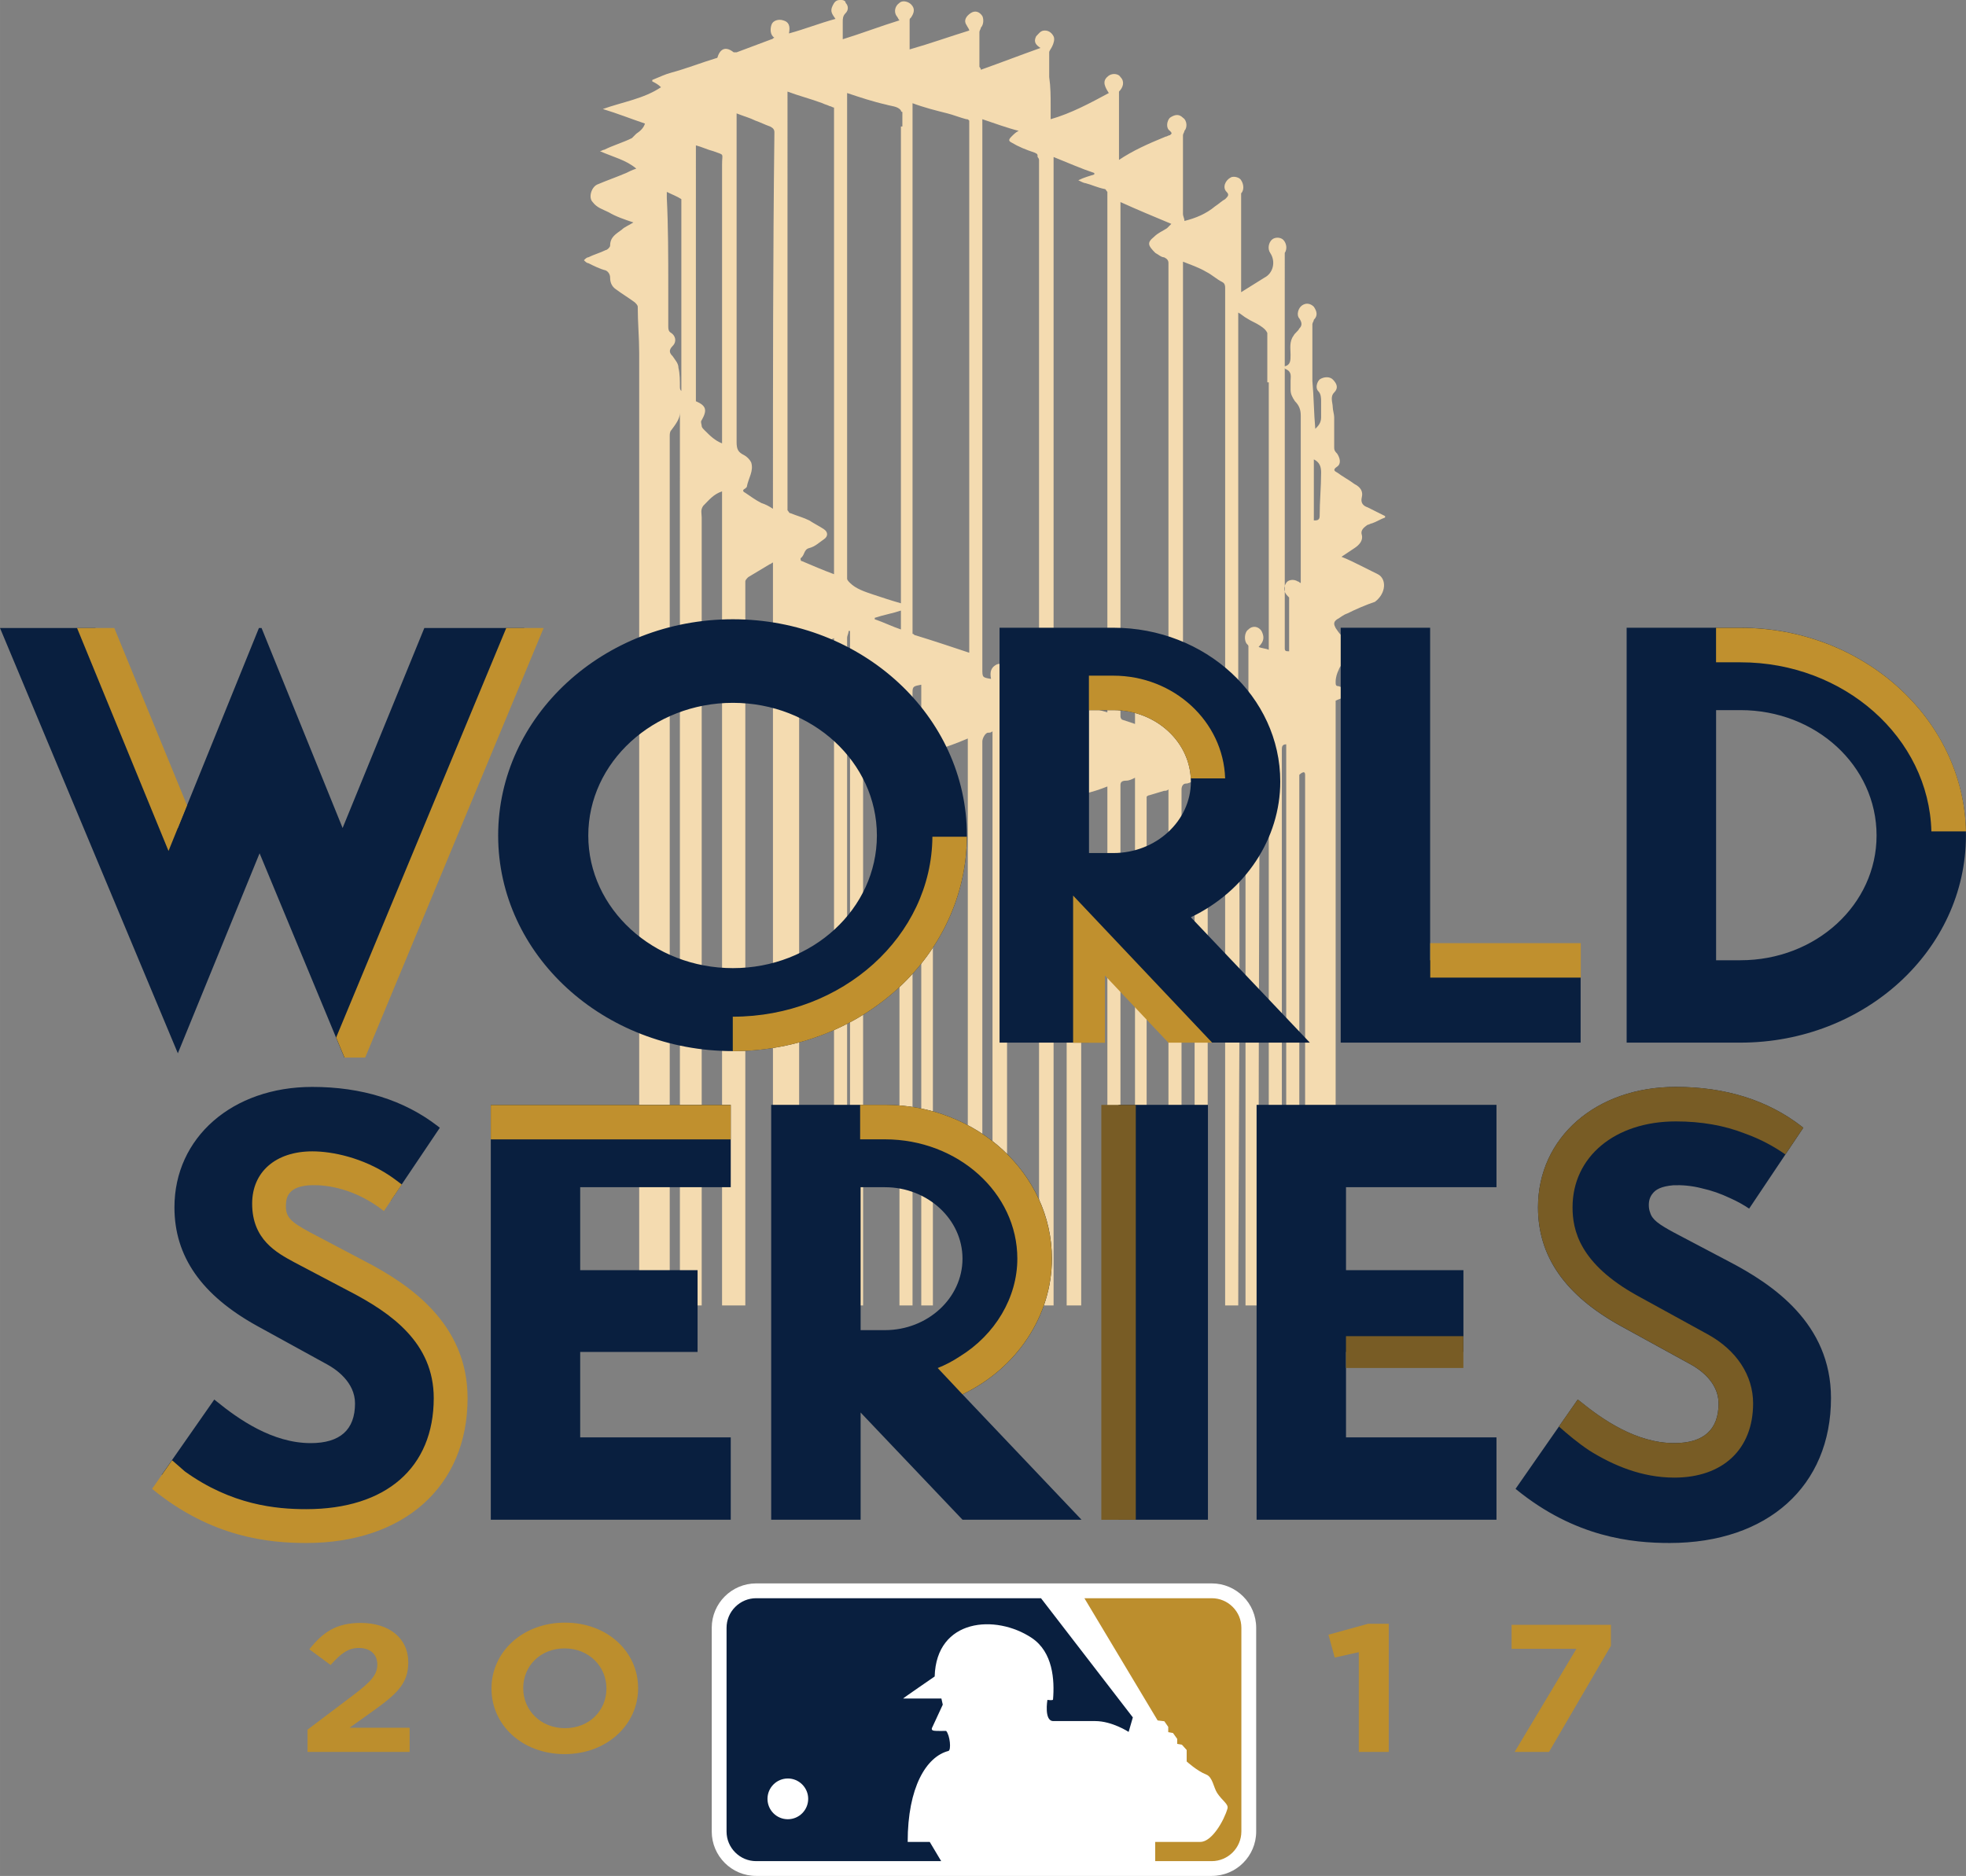 <?xml version="1.0" encoding="UTF-8" standalone="no"?>
<svg
   xmlns:dc="http://purl.org/dc/elements/1.1/"
   xmlns:cc="http://creativecommons.org/ns#"
   xmlns:rdf="http://www.w3.org/1999/02/22-rdf-syntax-ns#"
   xmlns:svg="http://www.w3.org/2000/svg"
   xmlns="http://www.w3.org/2000/svg"
   xmlns:sodipodi="http://sodipodi.sourceforge.net/DTD/sodipodi-0.dtd"
   xmlns:inkscape="http://www.inkscape.org/namespaces/inkscape"
   xml:space="preserve"
   height="440.922"
   viewBox="0 0 462.005 440.924"
   width="462.007"
   version="1.1"
   id="svg23546"
   sodipodi:docname="World_Series_2017.svg"
   inkscape:version="1.0.2-2 (e86c870879, 2021-01-15)"><rect x="0" y="0" width="462.005" height="440.924" fill="#808080" stroke="none"/><sodipodi:namedview
     pagecolor="#ffffff"
     bordercolor="#666666"
     borderopacity="1"
     objecttolerance="10"
     gridtolerance="10"
     guidetolerance="10"
     inkscape:pageopacity="0"
     inkscape:pageshadow="2"
     inkscape:window-width="1366"
     inkscape:window-height="705"
     id="namedview23548"
     showgrid="false"
     inkscape:zoom="1"
     inkscape:cx="268.94735"
     inkscape:cy="220.91663"
     inkscape:window-x="-8"
     inkscape:window-y="-8"
     inkscape:window-maximized="1"
     inkscape:current-layer="layer3"
     inkscape:document-rotation="0"
     inkscape:snap-bbox="false"
     inkscape:bbox-paths="false"
     inkscape:bbox-nodes="true"
     inkscape:snap-nodes="true" /><defs
     id="defs23502"><linearGradient
       id="o"
       gradientUnits="userSpaceOnUse"
       gradientTransform="matrix(0,307.518,-307.518,0,210.22,-20.02)"><stop
         stop-color="#f4dbb0"
         offset="0"
         id="stop23299" /><stop
         stop-color="#f4dbb0"
         offset=".041"
         id="stop23301" /><stop
         stop-color="#e0c475"
         offset=".101"
         id="stop23303" /><stop
         stop-color="#c1902e"
         offset=".262"
         id="stop23305" /><stop
         stop-color="#c1902e"
         offset=".293"
         id="stop23307" /><stop
         stop-color="#fff"
         offset=".673"
         id="stop23309" /><stop
         stop-color="#fff"
         offset=".901"
         id="stop23311"
         style="stop-opacity:0" /><stop
         stop-color="#fff"
         offset="1"
         id="stop23313"
         style="stop-opacity:0" /></linearGradient><linearGradient
       id="n"
       gradientUnits="userSpaceOnUse"
       gradientTransform="matrix(13.592,-20,-20,-13.592,222.32,159.23)"><stop
         stop-color="#c0902e"
         offset="0"
         id="stop23316" /><stop
         stop-color="#c0902e"
         offset=".476"
         id="stop23318" /><stop
         stop-color="#9c7a28"
         offset=".995"
         id="stop23320" /><stop
         stop-color="#9c7a28"
         offset="1"
         id="stop23322" /></linearGradient><linearGradient
       id="m"
       gradientUnits="userSpaceOnUse"
       gradientTransform="matrix(0,186.065,-186.065,0,241.876,206.957)"
       x1="0.41"
       y1="-1.0092593e-11"><stop
         stop-color="#785c25"
         offset="0"
         id="stop23325" /><stop
         stop-color="#785c25"
         offset=".004"
         id="stop23327" /><stop
         stop-color="#c0902e"
         offset=".196"
         id="stop23329" /><stop
         stop-color="#c0902e"
         offset=".306"
         id="stop23331" /><stop
         stop-color="#9b782c"
         offset=".345"
         id="stop23333" /><stop
         stop-color="#e0c375"
         offset=".655"
         id="stop23335" /><stop
         stop-color="#e0c375"
         offset=".657"
         id="stop23337" /><stop
         stop-color="#e0c375"
         offset=".752"
         id="stop23339" /><stop
         stop-color="#c0902e"
         offset=".901"
         id="stop23341" /><stop
         stop-color="#c0902e"
         offset="1"
         id="stop23343" /></linearGradient><linearGradient
       id="l"
       gradientUnits="userSpaceOnUse"
       gradientTransform="matrix(35.378,0,0,35.378,315.11,205.673)"
       x1="2.069"
       y1="5.6745719e-12"><stop
         stop-color="#c0902e"
         offset="0"
         id="stop23346" /><stop
         stop-color="#c0902e"
         offset=".248"
         id="stop23348" /><stop
         stop-color="#e0c375"
         offset=".647"
         id="stop23350" /><stop
         stop-color="#e0c375"
         offset="1"
         id="stop23352" /></linearGradient><linearGradient
       id="k"
       gradientUnits="userSpaceOnUse"
       gradientTransform="matrix(101.023,11.08,-11.08,101.023,280.632,294.608)"
       x1="0.482"
       y1="0.024"><stop
         stop-color="#785c25"
         offset="0"
         id="stop23355" /><stop
         stop-color="#785c25"
         offset=".004"
         id="stop23357" /><stop
         stop-color="#c0902e"
         offset=".196"
         id="stop23359" /><stop
         stop-color="#c0902e"
         offset=".306"
         id="stop23361" /><stop
         stop-color="#9b782c"
         offset=".345"
         id="stop23363" /><stop
         stop-color="#f3dab0"
         offset=".567"
         id="stop23365" /><stop
         stop-color="#f3dab0"
         offset=".568"
         id="stop23367" /><stop
         stop-color="#f3dab0"
         offset=".598"
         id="stop23369" /><stop
         stop-color="#e0c375"
         offset=".712"
         id="stop23371" /><stop
         stop-color="#e0c375"
         offset=".823"
         id="stop23373" /><stop
         stop-color="#c0902e"
         offset="1"
         id="stop23375" /></linearGradient><linearGradient
       id="j"
       gradientUnits="userSpaceOnUse"
       gradientTransform="matrix(32.684,0,0,32.684,231.181,207.727)"
       x1="2.077"
       y1="-3.7125858e-13"><stop
         stop-color="#c0902e"
         offset="0"
         id="stop23378" /><stop
         stop-color="#c0902e"
         offset=".074"
         id="stop23380" /><stop
         stop-color="#e0c375"
         offset=".256"
         id="stop23382" /><stop
         stop-color="#e0c375"
         offset=".416"
         id="stop23384" /><stop
         stop-color="#e0c375"
         offset=".456"
         id="stop23386" /><stop
         stop-color="#f3dab0"
         offset=".955"
         id="stop23388" /><stop
         stop-color="#f3dab0"
         offset="1"
         id="stop23390" /></linearGradient><linearGradient
       id="i"
       gradientUnits="userSpaceOnUse"
       gradientTransform="matrix(55.012,0,0,55.012,151.23,201.823)"><stop
         stop-color="#c0902e"
         offset="0"
         id="stop23393" /><stop
         stop-color="#c0902e"
         offset=".325"
         id="stop23395" /><stop
         stop-color="#e0c375"
         offset=".684"
         id="stop23397" /><stop
         stop-color="#e0c375"
         offset="1"
         id="stop23399" /></linearGradient><linearGradient
       id="h"
       gradientUnits="userSpaceOnUse"
       gradientTransform="matrix(58.738,0,0,58.738,382.271,151.432)"
       x1="1.366"
       y1="-1.558309e-12"><stop
         stop-color="#c0902e"
         offset="0"
         id="stop23402"
         style="stop-color:#c0902e;stop-opacity:1" /><stop
         stop-color="#c0902e"
         offset=".074"
         id="stop23404" /><stop
         stop-color="#e0c375"
         offset=".256"
         id="stop23406" /><stop
         stop-color="#e0c375"
         offset=".416"
         id="stop23408" /><stop
         stop-color="#c0902e"
         offset=".884"
         id="stop23410" /><stop
         stop-color="#c0902e"
         offset=".891"
         id="stop23412" /><stop
         stop-color="#9c7a28"
         offset=".995"
         id="stop23414" /><stop
         stop-color="#9c7a28"
         offset="1"
         id="stop23416" /></linearGradient><linearGradient
       id="g"
       gradientUnits="userSpaceOnUse"
       gradientTransform="matrix(0,31.231,-31.231,0,51.815,261.84)"><stop
         stop-color="#c0902e"
         offset="0"
         id="stop23419" /><stop
         stop-color="#c0902e"
         offset=".476"
         id="stop23421" /><stop
         stop-color="#9c7a28"
         offset=".995"
         id="stop23423" /><stop
         stop-color="#9c7a28"
         offset="1"
         id="stop23425" /></linearGradient><linearGradient
       id="f"
       gradientUnits="userSpaceOnUse"
       gradientTransform="matrix(56.389,0,0,56.389,94.336,243.702)"
       x1="0.175"
       y1="-1.9468871e-12"><stop
         stop-color="#c0902e"
         offset="0"
         id="stop23428"
         style="stop-color:#c0902e;stop-opacity:1" /><stop
         stop-color="#c0902e"
         offset=".248"
         id="stop23430" /><stop
         stop-color="#e0c375"
         offset=".647"
         id="stop23432" /><stop
         stop-color="#e0c375"
         offset="1"
         id="stop23434" /></linearGradient><linearGradient
       id="e"
       gradientUnits="userSpaceOnUse"
       gradientTransform="matrix(32.226,0,0,32.226,234.689,150.833)"
       x1="2.479"
       y1="2.0685675e-12"><stop
         stop-color="#c0902e"
         offset="0"
         id="stop23437" /><stop
         stop-color="#c0902e"
         offset=".476"
         id="stop23439" /><stop
         stop-color="#9c7a28"
         offset=".995"
         id="stop23441" /><stop
         stop-color="#9c7a28"
         offset="1"
         id="stop23443" /></linearGradient><linearGradient
       id="d"
       gradientUnits="userSpaceOnUse"
       gradientTransform="matrix(45.053,0,0,45.053,181.132,273.689)"
       x1="1.226"
       y1="1.2544632e-11"><stop
         stop-color="#c0902e"
         offset="0"
         id="stop23446" /><stop
         stop-color="#c0902e"
         offset=".074"
         id="stop23448" /><stop
         stop-color="#e0c375"
         offset=".256"
         id="stop23450" /><stop
         stop-color="#e0c375"
         offset=".416"
         id="stop23452" /><stop
         stop-color="#c0902e"
         offset=".987"
         id="stop23454" /><stop
         stop-color="#c0902e"
         offset=".995"
         id="stop23456" /><stop
         stop-color="#c0902e"
         offset="1"
         id="stop23458" /></linearGradient><linearGradient
       id="c"
       gradientUnits="userSpaceOnUse"
       gradientTransform="matrix(-45.678,79.113,-79.113,-45.678,392.837,238.783)"
       x1="1.081"
       y1="0.001"><stop
         stop-color="#785c25"
         offset="0"
         id="stop23461" /><stop
         stop-color="#785c25"
         offset=".004"
         id="stop23463" /><stop
         stop-color="#c0902e"
         offset=".196"
         id="stop23465" /><stop
         stop-color="#c0902e"
         offset=".306"
         id="stop23467" /><stop
         stop-color="#9b782c"
         offset=".345"
         id="stop23469" /><stop
         stop-color="#f3dab0"
         offset=".567"
         id="stop23471" /><stop
         stop-color="#f3dab0"
         offset=".568"
         id="stop23473" /><stop
         stop-color="#f3dab0"
         offset=".598"
         id="stop23475" /><stop
         stop-color="#e0c375"
         offset=".712"
         id="stop23477" /><stop
         stop-color="#e0c375"
         offset=".823"
         id="stop23479" /><stop
         stop-color="#c0902e"
         offset="1"
         id="stop23481" /></linearGradient><linearGradient
       id="b"
       gradientUnits="userSpaceOnUse"
       gradientTransform="matrix(25.841,0,0,25.841,-2.897,153.784)"
       x1="1.838"
       y1="-1.2576606e-12"><stop
         stop-color="#c0902e"
         offset="0"
         id="stop23484" /><stop
         stop-color="#c0902e"
         offset=".325"
         id="stop23486" /><stop
         stop-color="#e0c375"
         offset=".684"
         id="stop23488" /><stop
         stop-color="#e0c375"
         offset="1"
         id="stop23490" /></linearGradient><linearGradient
       id="a"
       gradientUnits="userSpaceOnUse"
       gradientTransform="matrix(0,105.823,-105.823,0,82.359,131.54)"
       x1="0.988"
       y1="3.3073544e-13"><stop
         stop-color="#c0902e"
         offset="0"
         id="stop23493" /><stop
         stop-color="#c0902e"
         offset=".476"
         id="stop23495" /><stop
         stop-color="#9c7a28"
         offset=".995"
         id="stop23497" /><stop
         stop-color="#9c7a28"
         offset="1"
         id="stop23499" /></linearGradient></defs><g
     inkscape:groupmode="layer"
     id="layer3"
     inkscape:label="Layer 1"
     transform="translate(20.998,20.042)"><g
       id="g16014"><path
         id="path15423"
         style="fill:#f4dbb0;fill-opacity:1;stroke:none;stroke-width:3.417"
         d="m 159.775,129.842 v 176.996 h 5.125 V 121.643 c 0,-1.025 -0.342,-1.709 0.342,-2.734 1.367,-1.367 2.391,-2.733 4.441,-3.416 v 191.346 h 5.467 V 161.961 136.676 c 0,-0.342 0.342,-0.684 0.684,-1.025 1.708,-1.025 3.419,-2.049 5.127,-3.074 0.342,0 0.34,-0.342 0.682,-0.342 v 1.367 173.236 h 6.15 V 153.76 c 0.683,-0.342 1.026,-0.682 1.367,-1.023 2.392,-0.683 4.442,-1.709 6.834,-2.734 v 1.709 154.785 0.342 h 3.076 V 161.961 150.002 c 0,-0.683 0.342,-1.026 0.342,-1.709 h 0.342 v 0.684 4.443 153.418 h 3.074 V 165.721 c 2.734,-1.025 5.468,-2.051 8.543,-3.076 v 144.193 h 3.074 V 162.645 c 0,-1.367 0.342,-1.367 2.051,-1.709 v 145.902 h 2.732 v -129.5 c 0,-0.342 2e-4,-0.684 0.684,-1.025 2.392,-0.683 5.126,-1.709 7.518,-2.734 v 133.26 h 3.418 V 174.262 c 0,-0.683 0.682,-2.049 1.365,-2.049 0.342,0 0.684,-10e-5 1.025,-0.342 v 134.967 h 3.418 v -124.375 c 2.392,-0.683 5.124,-1.709 7.516,-2.393 v 2.051 124.717 h 3.418 v -126.768 -1.025 c 1.025,-0.342 2.049,-0.682 3.074,-1.023 v 128.816 h 3.418 V 186.904 c 0,0 0.342,-0.342 0.684,-0.342 1.708,-0.342 3.758,-1.024 5.467,-1.707 v 121.982 h 3.074 V 184.514 c 0,-0.683 0.342,-1.025 1.367,-1.025 0.683,0 1.367,-0.342 2.051,-0.684 v 124.033 h 2.732 v -119.592 c 0.342,-0.342 0.684,-0.342 0.684,-0.342 1.025,-0.342 2.393,-0.684 3.418,-1.025 0.342,0 0.684,-1.1e-4 1.025,-0.342 v 121.301 h 3.074 V 185.537 c 0,-0.683 0.342,-1.365 1.025,-1.365 0.683,0 1.026,-0.342 2.051,-0.684 v 123.35 h 3.074 V 183.488 c 0,-0.683 0.342,-1.026 1.025,-1.367 1.025,-0.342 1.707,-1.026 3.074,-1.709 v 126.426 h 3.078 c 0.004,-27.82 0.679,-91.344 -0.002,-126.084 v -0.342 c 0.342,-1.367 5.4e-4,-1.365 1.709,-1.707 v 1.365 126.768 h 3.074 c 10e-6,-11.764 0.002,-96.208 0.342,-127.793 0,-1.708 6.4e-4,-1.707 2.051,-1.707 v 129.5 h 3.074 V 176.312 c 0,-0.683 2.9e-4,-1.367 1.025,-1.367 v 131.893 h 3.076 v -124.717 c 0,0 1.365,-1.367 1.365,0 v 124.717 h 7.176 V 166.062 164.695 c 1.367,-0.683 3.077,-1.026 4.785,-1.709 -0.683,-0.342 -1.026,-0.342 -1.367,-0.684 -1.025,-0.342 -1.709,-0.684 -2.734,-1.025 -0.683,0 -0.684,-0.342 -0.684,-1.025 0,-1.025 0.342,-2.049 0.684,-2.732 0.342,-1.025 1.026,-1.709 2.051,-2.051 2.05,-1.025 4.1,-1.707 6.492,-2.732 -0.683,-0.342 -1.026,-0.684 -1.709,-0.684 -1.708,-0.683 -3.075,-1.367 -4.783,-1.709 -1.367,-0.683 -2.051,-1.709 -2.734,-2.734 -0.342,-0.683 -0.683,-1.365 0.342,-2.049 0.683,-0.342 1.368,-1.026 2.393,-1.367 2.05,-1.025 4.442,-2.051 6.492,-2.734 2.734,-2.05 2.734,-5.467 0.684,-6.492 -1.367,-0.683 -2.735,-1.365 -4.102,-2.049 -1.367,-0.683 -2.733,-1.367 -4.441,-2.051 1.025,-0.683 2.051,-1.367 3.076,-2.051 1.025,-0.683 2.049,-1.707 1.707,-3.074 -0.342,-1.025 0.342,-1.709 1.367,-2.393 0.342,0 0.684,-0.342 1.025,-0.342 1.025,-0.342 2.049,-1.024 3.074,-1.365 v -0.342 c -1.367,-0.683 -2.733,-1.367 -4.1,-2.051 -1.025,-0.342 -1.709,-1.026 -1.367,-2.393 0.342,-1.367 -0.34,-2.391 -1.707,-3.074 -1.367,-1.025 -2.735,-1.709 -4.102,-2.734 -0.683,-0.342 -1.025,-0.682 0,-1.365 1.025,-0.683 0.683,-2.051 0,-3.076 -0.342,-0.342 -0.684,-0.684 -0.684,-1.367 v -7.176 c 0,-0.683 -0.342,-1.707 -0.342,-2.391 0,-1.025 -0.683,-2.393 0.342,-3.418 1.025,-1.025 0.683,-2.049 -0.342,-3.074 -0.683,-0.683 -2.049,-0.683 -3.074,0 -0.683,0.683 -1.025,2.049 -0.342,2.732 0.683,0.683 0.684,1.709 0.684,2.393 v 3.758 c 0,1.367 -0.684,2.051 -1.367,2.734 -0.342,-3.759 -0.342,-7.517 -0.684,-11.275 V 76.197 c 0,-0.342 0.342,-0.684 0.342,-1.025 1.025,-1.025 0.683,-2.049 0,-3.074 -0.683,-0.683 -1.707,-1.025 -2.732,-0.342 -1.025,0.683 -1.367,2.391 -0.684,3.074 0.683,1.025 0.683,1.709 0,2.393 -0.342,0.683 -1.026,1.024 -1.367,1.707 -1.025,1.367 -0.684,3.077 -0.684,4.443 0,1.367 -4e-4,2.391 -1.367,2.732 V 59.455 c 0.683,-1.025 0.342,-2.393 -0.342,-3.076 -0.683,-0.683 -2.049,-0.683 -2.732,0 -0.683,0.683 -1.025,2.051 -0.342,3.076 1.367,2.05 0.683,4.784 -1.367,5.809 -1.708,1.025 -3.758,2.391 -5.467,3.416 V 68.338 45.445 c 0.683,-0.683 0.683,-2.051 0,-3.076 -0.342,-0.683 -1.709,-1.025 -2.393,-0.684 -1.367,0.683 -2.05,2.393 -1.025,3.418 0.683,0.683 0.342,1.026 -0.342,1.709 -0.683,0.342 -1.366,1.024 -2.391,1.707 -2.05,1.708 -4.442,2.735 -7.176,3.418 0,-0.683 -0.342,-1.026 -0.342,-1.709 V 31.777 c 0,-0.342 0.342,-0.684 0.342,-1.025 0.683,-0.683 0.683,-2.391 -0.342,-3.074 -1.025,-1.025 -2.049,-0.683 -3.074,0 -0.683,0.683 -1.025,2.391 0,3.074 0.683,0.683 0.342,0.684 0,1.025 -0.342,0 -0.684,0.342 -1.025,0.342 -4.089,1.674 -7.73,3.305 -10.936,5.467 V 21.527 c 1.025,-1.025 1.367,-2.393 0.342,-3.418 -0.342,-0.683 -1.707,-1.025 -2.732,-0.342 -1.367,1.025 -1.367,2.051 0,4.102 -4.442,2.392 -8.884,4.784 -13.668,6.15 v -3.076 c 0,-2.392 -1.1e-4,-4.442 -0.342,-6.834 v -5.809 c 0,-0.342 0.342,-0.684 0.684,-1.367 0.342,-0.683 0.683,-1.707 0.342,-2.391 -0.342,-0.683 -1.026,-1.367 -2.051,-1.367 -1.025,0 -1.365,0.684 -2.049,1.367 -0.683,1.367 -0.002,2.049 1.023,2.732 -4.784,1.708 -9.224,3.417 -14.008,5.125 0,-0.342 -0.342,-0.684 -0.342,-0.684 V 7.518 c 0,-0.342 0.342,-0.684 0.342,-1.025 0.683,-0.683 0.683,-2.051 0.342,-2.734 -0.683,-1.025 -1.709,-1.365 -2.734,-0.682 -1.025,0.683 -1.709,1.707 -1.025,2.732 0.342,0.683 0.684,1.025 0.684,1.367 -4.442,1.367 -9.226,3.075 -14.01,4.441 V 4.783 c 0,-0.342 1.1e-4,-0.342 0.342,-0.684 0.683,-1.025 1.025,-2.049 0,-3.074 -0.683,-0.683 -2.049,-1.025 -2.732,-0.342 -1.025,0.683 -1.367,2.049 -0.684,3.074 0.342,0.342 0.342,0.684 0.684,1.025 -4.442,1.367 -8.884,3.077 -13.326,4.443 V 5.125 c 0,-0.683 2.2e-4,-1.365 0.684,-2.049 0.683,-0.683 0.683,-1.709 0,-2.393 C 198.729,0.342 198.387,0 197.703,0 h -0.342 c -1.025,0 -1.367,0.684 -1.709,1.367 -0.683,1.367 2.2e-4,2.049 0.684,3.074 -3.759,1.025 -7.175,2.393 -10.934,3.418 0.342,-1.708 -4e-4,-2.734 -1.367,-3.076 -1.025,-0.342 -2.393,3.236e-4 -2.734,1.025 -0.342,1.025 -0.341,2.393 0.684,3.076 -0.342,0 -0.342,0.342 -0.684,0.342 -2.734,1.025 -5.466,2.049 -8.199,3.074 h -0.684 c -1.708,-1.367 -3.076,-1.025 -3.76,1.025 0,0 0.002,0.342 -0.34,0.342 -3.417,1.025 -6.835,2.391 -10.594,3.416 -1.367,0.342 -2.733,1.026 -4.441,1.709 v 0.342 c 0.683,0.342 1.367,0.684 2.051,1.367 -4.1,2.734 -8.884,3.417 -13.668,5.125 3.417,1.025 6.833,2.391 9.908,3.416 -0.342,1.025 -1.024,1.709 -2.049,2.393 -0.342,0.342 -0.684,0.684 -1.025,1.025 -2.05,1.025 -4.442,1.707 -6.492,2.732 -0.342,0 -0.684,0.342 -1.025,0.342 3.075,1.367 6.151,2.051 8.543,4.102 -1.025,0.342 -1.709,0.684 -2.393,1.025 -2.392,1.025 -4.442,1.707 -6.834,2.732 -1.367,0.683 -2.05,3.075 -1.025,4.1 1.025,1.367 2.393,1.709 3.76,2.393 1.708,1.025 3.758,1.709 5.809,2.393 -1.025,0.683 -2.051,1.024 -2.734,1.707 -1.367,1.025 -2.732,1.71 -2.732,3.76 0,0.342 -0.684,1.025 -1.025,1.025 -1.367,0.683 -2.735,1.024 -4.102,1.707 -0.342,0 -0.684,0.342 -1.025,0.684 0.342,0.342 0.684,0.684 1.025,0.684 1.367,0.683 2.735,1.367 4.102,1.709 0.683,0.342 1.025,1.026 1.025,1.709 0,1.025 0.34,2.049 1.365,2.732 1.367,1.025 3.077,2.051 4.443,3.076 0.342,0.342 0.682,0.684 0.682,1.025 0,3.759 0.342,7.175 0.342,10.934 v 223.465 h 3.76 3.416 V 102.508 c 0,-0.342 1.1e-4,-1.026 0.342,-1.367 1.025,-1.367 2.051,-2.733 2.051,-4.1 z M 185.061,21.527 c 2.734,1.025 5.468,1.707 8.201,2.732 0.683,0.342 1.024,0.342 1.707,0.684 0.342,0 0.684,0.342 1.025,0.342 V 134.967 c -2.734,-1.025 -5.126,-2.049 -7.518,-3.074 -0.342,0 -0.342,-0.342 -0.342,-0.684 1.025,-0.683 0.684,-2.051 2.051,-2.393 1.367,-0.342 2.391,-1.365 3.416,-2.049 1.025,-0.683 1.025,-1.709 0,-2.393 -1.025,-0.683 -2.391,-1.365 -3.416,-2.049 -1.367,-0.683 -2.733,-1.026 -4.441,-1.709 -0.342,0 -0.342,-0.342 -0.684,-0.684 v -1.025 z m 14.01,0.342 c 3.075,1.025 6.149,2.049 9.225,2.732 1.025,0.342 2.735,0.342 3.418,1.367 0,0 1.1e-4,0.342 0.342,0.342 v 3.416 h -0.342 V 141.801 c -2.392,-0.683 -4.442,-1.365 -6.492,-2.049 -2.05,-0.683 -4.1,-1.368 -5.467,-2.734 -0.342,-0.342 -0.684,-0.684 -0.684,-1.025 v -1.025 z m 15.375,2.391 c 2.734,1.025 5.468,1.709 8.201,2.393 1.367,0.342 3.075,1.025 4.441,1.367 0.342,0 0.342,-0.002 0.684,0.34 V 153.42 c -4.1,-1.367 -8.201,-2.735 -12.643,-4.102 -0.342,0 -0.342,-0.342 -0.684,-0.342 z m -41.344,2.393 c 1.708,0.683 3.075,1.024 4.441,1.707 1.025,0.342 2.393,1.025 3.418,1.367 0.683,0.342 1.023,0.684 1.023,1.367 -0.342,29.044 -0.342,58.087 -0.342,87.473 v 1.025 c -1.025,-0.683 -1.707,-1.026 -2.732,-1.367 -1.367,-0.683 -2.735,-1.707 -3.76,-2.391 -0.683,-0.342 -0.683,-0.684 0,-1.025 l 0.342,-0.342 c 0.342,-2.05 1.709,-3.758 1.025,-5.809 -0.342,-0.683 -1.026,-1.367 -1.709,-1.709 -1.367,-0.683 -1.707,-1.368 -1.707,-3.076 z m 57.746,1.367 c 3.075,1.025 5.807,2.049 8.541,2.732 -0.683,0.342 -1.026,0.684 -1.709,1.367 -0.683,0.683 -0.683,1.025 0,1.367 1.708,1.025 3.419,1.707 5.469,2.391 0.683,0.342 0.682,0.342 0.682,1.025 0.342,0.342 0.342,0.684 0.342,0.684 v 124.033 1.709 c -2.734,-1.025 -5.466,-1.709 -8.199,-2.734 1.367,-1.367 1.709,-2.391 1.025,-3.416 -0.683,-1.025 -1.709,-1.367 -2.734,-1.025 -1.367,0.683 -1.709,1.71 -1.367,3.418 -2.05,-0.342 -2.049,-0.342 -2.049,-2.393 V 29.727 Z m -67.314,6.15 c 1.367,0.342 2.735,1.024 4.102,1.365 2.734,1.025 2.049,0.343 2.049,3.076 v 64.238 1.365 c -1.708,-0.683 -2.733,-1.707 -4.1,-3.074 -0.342,-0.342 -0.684,-0.684 -0.684,-1.025 0,-0.342 -0.342,-1.025 0,-1.367 1.367,-2.392 1.025,-3.416 -1.367,-4.441 v -6.492 -4.1 z m 84.057,2.732 c 3.417,1.367 6.491,2.735 9.566,3.76 v 0.34 c -1.025,0.342 -2.391,0.684 -3.758,1.367 0.683,0.342 1.367,0.684 1.709,0.684 1.367,0.342 2.733,1.025 4.441,1.367 0.342,0 0.342,0.342 0.684,0.684 v 1.025 119.592 1.707 c -2.392,-0.683 -4.784,-1.365 -7.176,-2.049 1.367,-1.367 1.367,-2.393 0.684,-3.76 -0.683,-1.025 -2.051,-1.025 -2.734,-0.342 -0.683,0.342 -1.023,1.367 -1.023,2.051 0,0.683 0.34,1.367 0.682,2.051 -1.025,-0.342 -2.049,-0.684 -2.732,-1.025 -0.342,0 -0.342,-0.342 -0.342,-0.684 v -1.025 z m -90.891,8.201 c 1.367,0.683 2.393,1.026 3.418,1.709 v 45.102 c -0.342,-0.342 -0.342,-0.682 -0.342,-1.023 0,-1.367 -1.1e-4,-3.077 -0.342,-4.443 0,-1.025 -0.684,-1.707 -1.367,-2.732 -0.683,-0.683 -1.025,-1.368 0,-2.393 1.025,-1.025 0.683,-2.391 -0.342,-3.074 -0.683,-0.342 -0.684,-1.026 -0.684,-1.709 v -8.885 c 0,-7.176 -1.1e-4,-14.35 -0.342,-21.184 z m 106.607,2.391 c 3.759,1.708 7.859,3.419 11.959,5.127 -0.342,0.342 -0.682,0.682 -1.023,1.023 -1.025,0.683 -2.051,1.026 -3.076,2.051 -1.708,1.367 -1.367,2.051 0.342,3.76 0.683,0.342 1.367,1.023 2.051,1.023 0.683,0.342 1.025,0.684 1.025,1.367 V 167.428 c -1.708,-0.683 -3.76,-1.024 -5.469,-1.707 0,-0.342 -0.34,-0.342 -0.34,-0.684 h 0.682 c 0.683,-0.683 0.683,-2.393 0,-3.076 -1.025,-1.025 -2.049,-1.025 -3.074,0 -0.683,0.683 -1.025,2.393 -0.342,3.076 0.683,0.683 0.684,1.024 0.684,2.049 v 2.734 0.342 c -1.025,-0.342 -2.051,-0.684 -3.076,-1.025 0,0 -0.342,-0.342 -0.342,-0.684 V 167.77 48.52 Z M 278,61.504 c 1.708,0.683 3.758,1.368 5.467,2.393 1.367,0.683 2.393,1.707 3.76,2.391 0.683,0.342 0.682,1.025 0.682,1.367 v 19.135 72.781 1.707 c -1.367,-0.683 -2.733,-1.024 -4.441,-1.707 1.367,-1.025 1.709,-1.709 1.025,-2.734 -0.342,-1.025 -1.026,-1.709 -2.393,-1.709 -1.025,0 -1.707,0.684 -1.707,1.367 -0.342,0.683 1.1e-4,1.709 0.342,2.051 0.342,0.342 0.342,0.684 0.342,1.367 v 9.225 L 278,168.111 Z m 12.984,11.959 c 0.683,0.342 1.367,1.025 2.051,1.367 1.025,0.683 2.049,1.026 3.074,1.709 1.025,0.683 1.367,1.026 1.709,1.709 v 11.617 h 0.342 v 38.27 24.602 c -0.683,-0.342 -1.709,-0.342 -2.393,-0.684 1.367,-1.367 1.367,-2.393 0.684,-3.76 -0.683,-1.025 -2.049,-1.367 -3.074,-0.342 -1.025,0.683 -1.025,2.735 -0.342,3.418 0.342,0.342 0.342,0.342 0.342,0.684 v 10.934 h -0.342 c -1.708,-0.342 -2.051,-1.366 -2.051,-3.074 V 78.248 Z m 10.934,12.984 c 0,0 8e-5,0.342 0.342,0.342 1.367,0.683 1.025,1.709 1.025,2.734 v 2.049 c 0,1.025 0.342,1.709 1.025,2.734 1.025,1.025 1.367,2.049 1.367,3.416 v 37.928 1.367 c -0.342,0 -0.342,-0.342 -0.684,-0.342 -1.025,-0.683 -2.393,-0.342 -2.734,0.342 -0.15,0.226 -0.261,0.452 -0.342,0.678 v 1.379 c 0.127,0.34 0.344,0.68 0.684,1.02 l 0.342,0.342 v 12.643 c -0.683,0 -1.025,-2.1e-4 -1.025,-0.684 v -13.32 c -0.172,-0.46 -0.164,-0.919 0,-1.379 V 113.783 101.141 Z m 6.834,21.527 c 1.367,0.683 1.709,1.707 1.709,3.074 0,3.417 -0.342,6.835 -0.342,10.252 0,1.025 -0.684,1.025 -1.367,1.025 z m -97.039,35.535 v 4.441 c -2.05,-0.683 -4.1,-1.707 -6.15,-2.391 v -0.342 c 2.05,-0.683 4.1,-1.026 6.15,-1.709 z"
         transform="matrix(1,0,0,1,-20.999,-20.042)"
         sodipodi:nodetypes="ccccccccccccccccccccccccccccccccccccccccccccccccccccccccccccccccccccccccccccccccccccccccccccccccccccccccccccccccccccccccccccccccccccccccccccccccccccccccccccccccccccccccccccccccccccccccccccccccccccccccccccccccccccccccccccccccccccccccccccccccccccccccccccccccccccccccccccccccccccccccccccccccccccccccccccccccccccccccccccccccccccccccccccccccccccccccccccccccccccccccccccccccccccccccccccccccccccccccccccccccccccccccccccccccccccccccccccccccccccccccccccccccccc" /><path
         sodipodi:nodetypes="ccccccccccccccccccccccccccccccccccccccccccccccccccccccccccccccccccccccccccccccccccccccccccccccccccccccccccccccccccccccccccccccccccccccccccccccccccccccc"
         inkscape:connector-curvature="0"
         d="m 181.245,259.005 h 5.715 c 10.037,0 18.226,7.542 18.226,16.796 0,9.254 -8.189,16.796 -18.226,16.796 h -5.715 z m 93.053,-19.363 v 97.512 h 56.377 v -19.355 h -35.362 v -20.075 h 27.593 v -19.216 h -27.593 v -19.503 h 35.362 v -19.363 z m -32.436,0 v 97.512 h 21.005 v -97.512 z m -81.633,0 v 97.512 h 21.016 v -25.19 l 23.941,25.19 h 27.966 l -27.966,-29.461 c 12.823,-6.122 21.012,-18.511 21.012,-31.892 0,-19.931 -17.61,-36.159 -39.238,-36.159 z m -65.892,0 v 97.512 h 56.388 v -19.355 h -35.378 v -20.075 h 27.582 v -19.216 h -27.582 v -19.503 h 35.378 v -19.363 z m 284.625,19.63 c 2.293,0.506 4.415,1.256 6.605,2.295 1.677,0.745 3.114,1.552 4.483,2.466 l 12.731,-19.01 -0.479,-0.373 c -7.939,-6.119 -17.83,-9.219 -29.5,-9.219 l -10e-6,3e-5 c -18.754,0 -32.373,11.905 -32.373,28.308 0,11.512 6.331,20.622 19.369,27.85 l 16.563,9.093 c 1.951,1.071 6.503,4.106 6.503,9.15 0,6.187 -3.525,9.322 -10.404,9.322 -9,0 -16.975,-5.616 -22.176,-9.839 l -0.513,-0.407 -9.925,14.249 -4.689,6.742 0.24,0.206 c 13.826,11.225 27.172,12.525 35.967,12.525 23.031,0 37.919,-13.381 37.919,-34.065 0,-17.573 -13.724,-26.754 -24.059,-32.134 l -12.902,-6.8 c -3.525,-1.91 -5.064,-3.001 -5.543,-4.678 -0.205,-0.513 -0.308,-1.096 -0.308,-1.77 0,-1.157 0.342,-2.015 0.89,-2.676 0.684,-0.914 1.951,-1.718 4.945,-1.965 1.967,-0.058 4.124,0.082 6.657,0.729 z M 52.374,235.43 c -18.76,0 -32.38,11.898 -32.38,28.301 0,11.516 6.341,20.629 19.39,27.857 l 16.542,9.093 c 1.954,1.068 6.503,4.106 6.503,9.15 0,6.184 -3.505,9.322 -10.414,9.322 -9,0 -16.956,-5.616 -22.158,-9.839 l -0.5,-0.407 -12.357,17.706 0.479,0.41 c 12.847,10.403 25.248,11.602 33.461,11.602 20.937,0 33.938,-11.499 33.938,-30.061 0,-15.236 -11.714,-23.294 -21.916,-28.612 L 50.024,273.129 c -4.723,-2.546 -7.82,-4.63 -7.82,-10.274 0,-5.205 3.805,-8.323 10.17,-8.323 4.89,0 12.177,1.889 17.944,7.166 l 0.513,0.469 11.529,-17.138 -0.486,-0.38 C 73.952,238.53 64.034,235.43 52.374,235.43 Z M 382.281,146.867 h 5.715 c 17.761,0 31.997,13.1 31.997,29.472 0,16.228 -14.236,29.321 -31.997,29.321 h -5.715 z m -147.366,0 h 5.715 c 10.041,0 18.226,7.546 18.226,16.799 0,9.25 -8.185,16.796 -18.226,16.796 h -5.715 z m -83.683,-1.712 c 18.695,0 33.835,13.956 33.835,31.183 0,17.224 -15.139,31.173 -33.835,31.173 -18.692,0 -33.986,-13.949 -33.986,-31.173 0,-17.227 15.294,-31.183 33.986,-31.183 z m -172.232,-17.59 41.794,99.966 19.209,-47.011 19.925,48.02 42.271,-100.975 H 78.719 L 59.514,174.572 40.466,127.565 H 39.85 L 20.794,174.572 1.431,127.565 Z m 382.259,-0.062 v 97.519 h 26.726 c 29.226,0 53.01,-21.779 53.01,-48.684 0,-26.909 -23.784,-48.835 -53.01,-48.835 z m -67.195,0 v 97.519 H 350.445 v -19.363 h -35.365 v -78.156 z m -80.172,0 v 97.519 h 21.012 v -25.197 l 23.934,25.183 27.974,0.014 -27.967,-29.468 c 12.826,-6.122 21.016,-18.507 21.016,-31.888 0,-19.931 -17.614,-36.163 -39.242,-36.163 z m -62.67,-1.992 c -30.437,0 -55.155,22.782 -55.155,50.827 0,28.045 24.718,50.676 55.155,50.676 30.437,0 54.995,-22.631 54.995,-50.676 0,-28.045 -24.558,-50.827 -54.995,-50.827 z"
         style="fill:#091f3f;stroke:none;stroke-width:3.422"
         id="path15072" /><path
         id="path23514"
         style="fill:#bc8e2d;fill-opacity:1;stroke:none;stroke-width:3.422"
         d="m 132.771,381.389 c -10.003,0 -17.271,6.947 -17.271,15.434 v 0.104 c 0,8.487 7.184,15.365 17.184,15.365 10.003,0 17.271,-6.982 17.271,-15.469 v -0.068 c 0,-8.487 -7.177,-15.365 -17.184,-15.365 z m -47.992,0.068 c -5.787,0 -8.891,2.191 -12.084,6.195 l 5,3.695 c 2.409,-2.704 4.12,-4.004 6.625,-4.004 2.543,0 4.35,1.368 4.35,3.9 0,2.464 -1.574,4.072 -5.602,7.152 l -10.793,8.146 v 5.234 H 96.264 V 406.098 H 82.141 l 5.281,-3.766 c 5.746,-4.107 8.521,-6.57 8.521,-11.566 v -0.068 c 0,-5.612 -4.446,-9.24 -11.164,-9.24 z m 236.713,0.205 -9.309,2.568 1.475,5.371 5.656,-1.266 v 23.441 h 7.037 v -30.115 z m 33.729,0.24 v 5.646 h 15.229 l -14.51,24.229 h 8.076 l 14.545,-24.947 v -4.928 z m -222.537,5.545 c 5.742,0 9.822,4.276 9.822,9.375 v 0.104 c 0,5.099 -3.989,9.273 -9.734,9.273 -5.742,0 -9.818,-4.244 -9.818,-9.377 v -0.068 c 0,-5.133 3.991,-9.307 9.73,-9.307 z"
         transform="matrix(1,0,0,1,-20.999,-20.042)"
         sodipodi:nodetypes="cccccccccccccccccccccccccccccccccccccccccccccccc" /><path
         sodipodi:nodetypes="ccccc"
         inkscape:connector-curvature="0"
         style="fill:#785c25;fill-opacity:1;stroke:none;stroke-width:4.278"
         id="path23516"
         d="m 237.812,337.171 h 8.098 v -97.515 h -8.098 z" /><path
         sodipodi:nodetypes="ccccc"
         inkscape:connector-curvature="0"
         style="fill:#c0902e;fill-opacity:1;stroke:none;stroke-width:4.278"
         id="path23518"
         d="m 315.11,209.737 h 35.377 v -8.098 h -35.377 z" /><path
         sodipodi:nodetypes="ccccc"
         inkscape:connector-curvature="0"
         style="fill:#785c25;fill-opacity:1;stroke:none;stroke-width:4.278"
         id="path23520"
         d="m 295.305,301.495 h 27.587 v -7.478 h -27.587 z" /><path
         sodipodi:nodetypes="ccccccc"
         inkscape:connector-curvature="0"
         style="fill:#c0902e;fill-opacity:1;stroke:none;stroke-width:4.278"
         id="path23522"
         d="m 231.181,225.051 h 7.478 v -15.802 l 14.916,15.789 h 10.288 l -32.682,-34.581 z" /><path
         sodipodi:nodetypes="ccccccc"
         inkscape:connector-curvature="0"
         style="fill:#c0902e;fill-opacity:1;stroke:none;stroke-width:4.278"
         id="path23524"
         d="m 198.114,176.627 c -0.167,23.352 -21.136,42.298 -46.893,42.298 h -0.017 v 8.102 h 0.017 c 30.333,0 54.828,-22.488 54.995,-50.4 z" /><path
         sodipodi:nodetypes="ccccccc"
         inkscape:connector-curvature="0"
         style="fill:#c0902e;fill-opacity:1;stroke:none;stroke-width:4.278"
         id="path23526"
         d="m 382.271,127.519 v 8.111 h 5.758 c 24.383,0 44.27,17.74 44.848,39.74 h 8.132 c -0.573,-26.458 -24.139,-47.851 -52.98,-47.851 z" /><path
         sodipodi:nodetypes="ccccccccccccccccccccc"
         inkscape:connector-curvature="0"
         style="fill:#c0902e;fill-opacity:1;stroke:none;stroke-width:4.278"
         id="path23528"
         d="m 48.192,276.667 12.94,6.819 0.017,0.004 c 9.783,5.099 19.78,12.068 19.78,25.093 0,16.337 -11.203,26.094 -29.97,26.094 -7.08,0 -17.526,-0.967 -28.511,-8.868 l -3.012,-2.631 -4.697,6.729 0.257,0.205 c 13.826,11.221 27.147,12.517 35.963,12.517 23.04,0 37.922,-13.364 37.922,-34.047 0,-17.573 -13.723,-26.757 -24.054,-32.134 L 51.931,269.651 c -4.817,-2.597 -5.929,-3.683 -5.724,-6.785 0.094,-1.51 0.586,-4.231 6.194,-4.342 3.302,-0.06 9.899,0.676 16.82,6.083 l 4.201,-6.241 c -0.8,-0.595 -1.724,-1.339 -2.952,-2.152 -6.233,-4.111 -13.27,-5.638 -18.069,-5.638 -8.594,0 -14.146,4.821 -14.146,12.29 1e-6,8.44 5.724,11.529 9.937,13.8 z" /><path
         sodipodi:nodetypes="ccccc"
         inkscape:connector-curvature="0"
         style="fill:#c0902e;fill-opacity:1;stroke:none;stroke-width:4.278"
         id="path23530"
         d="m 94.336,247.766 h 56.385 v -8.102 H 94.336 Z" /><path
         sodipodi:nodetypes="cccccccc"
         inkscape:connector-curvature="0"
         style="fill:#c0902e;fill-opacity:1;stroke:none;stroke-width:4.278"
         id="path23532"
         d="m 234.903,138.769 h -0.009 v 8.102 h 5.724 c 9.766,0 17.778,7.135 18.21,16.042 h 8.081 c -0.428,-13.377 -12.046,-24.144 -26.291,-24.144 z" /><path
         sodipodi:nodetypes="cccccccccc"
         inkscape:connector-curvature="0"
         style="fill:#c0902e;fill-opacity:1;stroke:none;stroke-width:4.278"
         id="path23534"
         d="m 181.132,239.639 v 8.111 h 5.813 c 17.171,0 31.129,12.585 31.129,28.049 0,9.15 -5.219,17.868 -13.522,22.984 -1.626,1.078 -3.362,1.993 -5.189,2.721 l 5.813,6.186 c 12.816,-6.117 21.021,-18.514 21.012,-31.891 -0.013,-19.93 -17.611,-36.16 -39.244,-36.16 z" /><path
         sodipodi:nodetypes="ccccccccccccccccccccccc"
         inkscape:connector-curvature="0"
         style="fill:#785c25;fill-opacity:1;stroke:none;stroke-width:4.278"
         id="path23536"
         d="m 359.826,291.579 16.546,9.094 c 1.951,1.069 6.498,4.102 6.498,9.146 0,6.186 -3.503,9.33 -10.412,9.33 -9,0 -16.957,-5.617 -22.159,-9.843 l -0.529,-0.398 -4.423,6.344 c 2.1,1.861 4.447,3.838 7.189,5.668 5.484,3.422 12.256,6.34 19.921,6.34 11.43,0 18.523,-6.682 18.523,-17.44 0,-6.601 -3.901,-12.534 -10.703,-16.26 l -16.521,-9.077 c -13.629,-7.554 -15.207,-15.464 -15.207,-20.76 0,-11.884 9.98,-20.187 24.268,-20.187 5.985,0 11.379,0.95 16.148,2.815 0.133,0.043 0.269,0.098 0.406,0.15 h 0.004 c 3.302,1.206 6.354,2.825 9.186,4.797 l 4.218,-6.275 -0.488,-0.376 c -7.918,-6.117 -17.819,-9.225 -29.476,-9.225 -18.762,0 -32.383,11.901 -32.382,28.302 1.4e-4,11.516 6.344,20.627 19.391,27.857 z" /><path
         sodipodi:nodetypes="ccccc"
         inkscape:connector-curvature="0"
         style="fill:#c0902e;fill-opacity:1;stroke:none;stroke-width:4.278"
         id="path23538"
         d="M -2.897,127.562 18.599,179.968 22.949,169.24 5.855,127.562 Z" /><path
         sodipodi:nodetypes="cccccc"
         inkscape:connector-curvature="0"
         style="fill:#c0902e;fill-opacity:1;stroke:none;stroke-width:4.278"
         id="path23540"
         d="m 97.972,127.562 -39.98,96.258 1.959,4.714 h 4.864 L 106.754,127.562 Z" /><path
         d="m 156.707,352.126 c -5.766,0 -10.448,4.68 -10.448,10.446 v 47.868 c 0,5.767 4.681,10.443 10.448,10.443 h 107.047 c 5.773,0 10.449,-4.676 10.449,-10.443 v -47.868 c 0,-5.766 -4.676,-10.446 -10.449,-10.446 z"
         style="clip-rule:evenodd;fill:#ffffff;fill-rule:nonzero;stroke:none;stroke-width:0.211;stroke-linejoin:round;stroke-miterlimit:1.414"
         id="path17241"
         sodipodi:nodetypes="ccccccccc" /><path
         d="m 270.723,410.438 v -47.867 c 0,-1.864 -0.724,-3.607 -2.04,-4.921 -1.319,-1.316 -3.064,-2.041 -4.927,-2.041 h -29.922 l 17.207,28.726 1.578,0.194 0.916,1.319 v 1.239 l 1.116,0.203 0.987,1.376 0.006,1.182 1.11,0.196 1.116,1.244 v 2.69 c 0,0 2.423,2.226 4.598,3.077 1.507,0.59 1.707,3.009 2.559,4.325 1.188,1.833 2.732,2.617 2.429,3.674 -0.807,2.813 -3.656,7.831 -6.364,7.833 l -10.624,0.008 0.006,4.512 13.28,-1e-5 c 3.842,0 6.967,-3.139 6.967,-6.969 z"
         style="clip-rule:evenodd;fill:#bc8e2d;fill-opacity:1;fill-rule:nonzero;stroke:none;stroke-width:0.211;stroke-linejoin:round;stroke-miterlimit:1.414"
         id="path17244"
         sodipodi:nodetypes="cccccccccccccccccccccccc" /><path
         id="path17247"
         style="clip-rule:evenodd;fill:#091f3f;fill-opacity:1;fill-rule:nonzero;stroke:none;stroke-width:0.211;stroke-linejoin:round;stroke-miterlimit:1.414"
         d="m 156.708,355.609 c -1.864,0 -3.608,0.73 -4.922,2.041 -1.322,1.319 -2.045,3.063 -2.045,4.926 v 47.863 c 0,1.864 0.725,3.611 2.045,4.927 1.317,1.314 3.059,2.04 4.922,2.04 h 43.472 c -1.097,-1.818 -2.317,-3.884 -2.688,-4.512 h -5.186 c -0.008,-12.851 4.371,-20.042 9.571,-21.383 0.703,-0.181 0.382,-3.67 -0.534,-4.72 0,0 -2.494,0.075 -3.019,-0.072 -0.659,-0.184 -0.2,-0.844 -0.2,-0.844 l 2.428,-5.248 -0.325,-1.448 -8.993,0.007 c -0.131,0 7.415,-5.183 7.415,-5.183 0.384,-13.635 14.355,-14.701 22.805,-9.065 5.003,3.338 5.395,9.903 5.007,14.494 -0.065,0.266 -1.319,0.072 -1.319,0.072 0,0 -0.844,4.98 1.382,4.98 h 9.831 c 4.009,0 7.876,2.547 7.876,2.547 l 0.988,-3.409 -21.583,-28.013 z m 7.425,42.37 c 2.636,-0.007 4.791,2.151 4.791,4.78 0,2.65 -2.142,4.795 -4.785,4.798 -2.642,0.003 -4.776,-2.141 -4.779,-4.785 -0.003,-2.642 2.137,-4.786 4.773,-4.792 z"
         sodipodi:nodetypes="ccccccccccccccccccccccccccccccc" /></g></g><style
     type="text/css"
     id="style15385">
	.st0{fill:#FFFFFF;}
	.st1{fill:#091F3F;}
	.st2{fill:url(#SVGID_1_);}
	.st3{fill:url(#SVGID_2_);}
	.st4{fill:#C8922C;}
	.st5{fill:url(#SVGID_3_);}
	.st6{fill:url(#SVGID_4_);}
	.st7{fill:url(#SVGID_5_);}
	.st8{fill:url(#SVGID_6_);}
	.st9{fill:url(#SVGID_7_);}
	.st10{fill:url(#SVGID_8_);}
	.st11{fill:url(#SVGID_9_);}
	.st12{fill:url(#SVGID_10_);}
	.st13{fill:url(#SVGID_11_);}
	.st14{fill:url(#SVGID_12_);}
	.st15{fill:url(#SVGID_13_);}
	.st16{fill:url(#SVGID_14_);}
	.st17{fill:url(#SVGID_15_);}
</style></svg>
